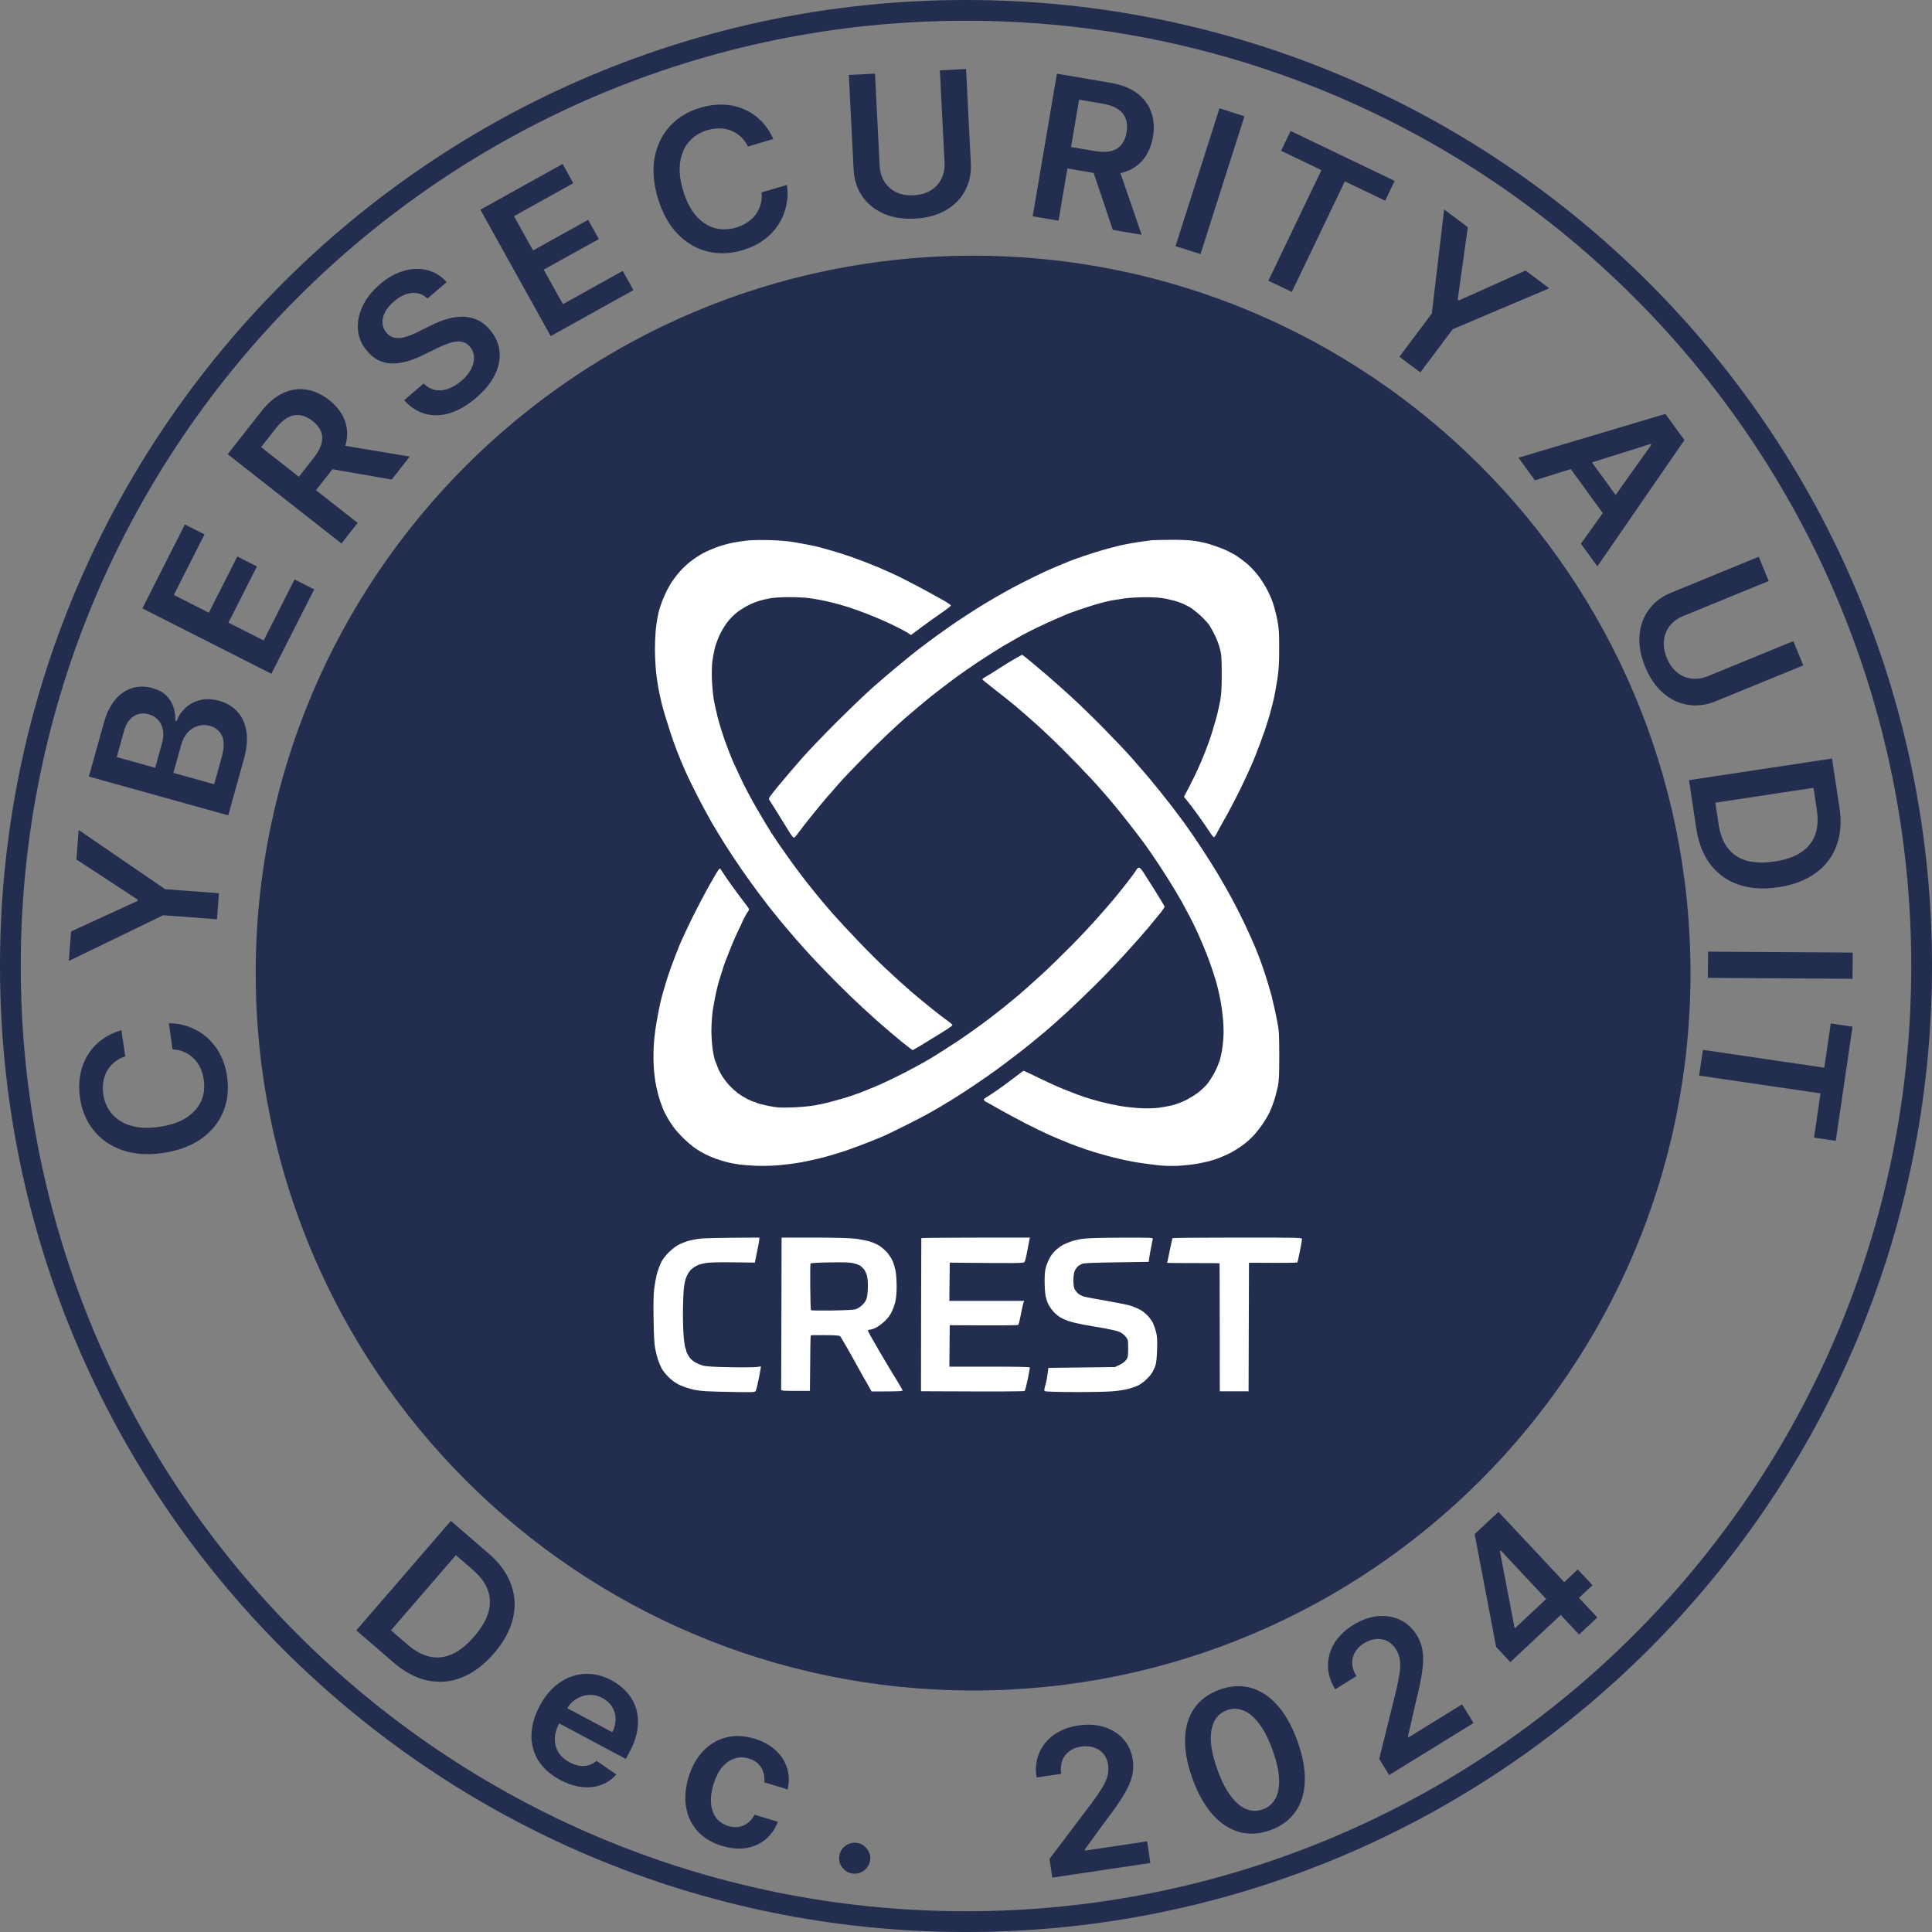 <svg width="68" height="68" viewBox="0 0 68 68" fill="none" xmlns="http://www.w3.org/2000/svg">
<rect x="0" y="0" width="68" height="68" fill="#808080" stroke="none"/>
<path d="M34.25 59.5C48.195 59.5 59.5 48.195 59.5 34.25C59.5 20.305 48.195 9 34.25 9C20.305 9 9 20.305 9 34.25C9 48.195 20.305 59.5 34.25 59.5Z" fill="#222D50"/>
<path fill-rule="evenodd" clip-rule="evenodd" d="M24.181 43.689C24.268 43.66 24.459 43.62 24.601 43.602C24.754 43.579 25.24 43.565 26.727 43.559L26.725 43.623C26.725 43.66 26.69 43.857 26.568 44.439L25.787 44.43C25.258 44.424 24.945 44.433 24.818 44.459C24.714 44.476 24.592 44.514 24.543 44.537C24.497 44.56 24.41 44.612 24.358 44.656C24.297 44.699 24.225 44.8 24.176 44.904C24.118 45.032 24.089 45.159 24.066 45.382C24.051 45.55 24.037 45.94 24.037 46.25C24.037 46.559 24.051 46.95 24.069 47.118C24.086 47.286 24.112 47.439 24.126 47.456C24.141 47.477 24.15 47.503 24.147 47.514C24.144 47.529 24.158 47.572 24.176 47.615C24.196 47.662 24.239 47.737 24.277 47.786C24.312 47.835 24.398 47.911 24.471 47.951C24.543 47.992 24.673 48.047 24.76 48.067C24.867 48.096 25.171 48.113 25.7 48.122C26.131 48.13 26.551 48.125 26.632 48.113C26.716 48.099 26.785 48.093 26.785 48.102C26.785 48.109 26.758 48.253 26.724 48.435L26.71 48.507C26.667 48.721 26.62 48.923 26.6 48.952C26.568 49.007 26.537 49.007 25.642 48.99C24.858 48.975 24.673 48.964 24.427 48.915C24.259 48.877 24.048 48.807 23.921 48.747C23.776 48.677 23.646 48.585 23.527 48.466C23.429 48.368 23.322 48.232 23.285 48.159C23.247 48.087 23.195 47.957 23.163 47.87C23.134 47.783 23.088 47.607 23.062 47.48C23.03 47.317 23.012 47.014 23.004 46.452C22.995 45.937 23.001 45.555 23.024 45.367C23.044 45.208 23.085 44.98 23.114 44.861C23.146 44.742 23.209 44.56 23.258 44.456C23.319 44.329 23.412 44.204 23.539 44.077C23.646 43.973 23.799 43.854 23.878 43.814C23.959 43.773 24.095 43.718 24.181 43.689ZM27.494 48.903C27.494 48.877 27.497 47.662 27.503 46.206L27.509 43.559H28.66C29.442 43.562 29.907 43.574 30.113 43.599C30.28 43.62 30.509 43.666 30.619 43.698C30.732 43.733 30.885 43.802 30.963 43.854C31.041 43.906 31.157 44.008 31.221 44.08C31.282 44.152 31.366 44.274 31.403 44.355C31.444 44.433 31.493 44.595 31.516 44.708C31.542 44.829 31.559 45.072 31.559 45.272C31.559 45.477 31.542 45.7 31.516 45.801C31.496 45.897 31.441 46.053 31.397 46.148C31.351 46.258 31.261 46.383 31.157 46.484C31.067 46.571 30.926 46.681 30.845 46.721C30.761 46.765 30.66 46.8 30.619 46.8C30.578 46.8 30.547 46.817 30.547 46.834C30.547 46.855 30.729 47.184 30.955 47.566C31.18 47.948 31.452 48.405 31.562 48.579C31.669 48.752 31.762 48.915 31.768 48.935C31.773 48.967 31.672 48.975 30.677 48.975L30.524 48.703C30.437 48.556 30.321 48.35 30.266 48.246C30.22 48.159 30.094 47.934 29.967 47.708L29.896 47.581C29.745 47.317 29.606 47.08 29.586 47.051C29.551 47.005 29.494 46.996 29.051 46.993C28.779 46.99 28.547 46.993 28.536 47.002C28.527 47.011 28.516 47.453 28.507 48.955H28.001C27.538 48.955 27.494 48.949 27.494 48.903ZM32.427 43.579C32.425 43.594 32.422 44.809 32.419 46.285L32.416 48.967C35.399 48.981 36.044 48.975 36.064 48.955C36.082 48.941 36.131 48.752 36.174 48.541C36.215 48.333 36.249 48.145 36.249 48.13C36.249 48.11 35.758 48.102 34.832 48.102H33.414L33.428 46.643C35.266 46.655 35.816 46.646 35.833 46.635C35.853 46.623 35.894 46.461 35.928 46.279C35.963 46.096 36.004 45.911 36.018 45.865L36.047 45.787H33.414L33.428 44.441C35.989 44.465 36.032 44.465 36.061 44.41C36.079 44.381 36.108 44.282 36.125 44.196C36.142 44.109 36.171 43.958 36.189 43.863C36.206 43.767 36.226 43.66 36.235 43.623L36.249 43.559C33.29 43.559 32.427 43.568 32.427 43.579ZM37.682 43.701C37.777 43.666 37.965 43.62 38.101 43.602C38.257 43.579 38.749 43.565 39.467 43.562C40.52 43.559 40.587 43.562 40.575 43.608C40.566 43.637 40.535 43.796 40.503 43.964C40.471 44.132 40.442 44.3 40.43 44.413L39.316 44.43C38.558 44.439 38.168 44.456 38.101 44.479C38.043 44.499 37.968 44.543 37.931 44.58C37.893 44.615 37.844 44.69 37.821 44.745C37.797 44.803 37.78 44.939 37.78 45.069C37.78 45.194 37.797 45.324 37.815 45.359C37.832 45.396 37.881 45.46 37.922 45.506C37.965 45.55 38.058 45.605 38.13 45.628C38.2 45.651 38.564 45.72 38.94 45.784C39.313 45.848 39.704 45.926 39.808 45.961C39.91 45.995 40.06 46.059 40.141 46.105C40.219 46.148 40.338 46.244 40.401 46.313C40.465 46.38 40.546 46.496 40.581 46.568C40.615 46.64 40.665 46.782 40.691 46.886C40.728 47.037 40.737 47.164 40.725 47.508C40.714 47.821 40.697 47.983 40.659 48.087C40.63 48.165 40.572 48.284 40.529 48.347C40.488 48.411 40.387 48.518 40.309 48.588C40.234 48.657 40.109 48.738 40.04 48.773C39.967 48.805 39.817 48.857 39.707 48.886C39.594 48.917 39.348 48.955 39.157 48.969C38.966 48.987 38.367 48.998 37.826 48.996C37.285 48.996 36.819 48.981 36.791 48.967C36.741 48.941 36.744 48.929 36.799 48.729C36.831 48.617 36.866 48.437 36.901 48.145L39.244 48.116L39.403 48.041C39.496 47.997 39.591 47.928 39.635 47.867C39.698 47.778 39.707 47.743 39.707 47.462C39.707 47.167 39.704 47.153 39.62 47.045C39.568 46.982 39.475 46.91 39.403 46.878C39.331 46.846 39.091 46.791 38.868 46.75C38.645 46.713 38.312 46.655 38.13 46.623C37.945 46.588 37.719 46.533 37.624 46.502C37.528 46.47 37.398 46.412 37.334 46.377C37.271 46.34 37.164 46.256 37.097 46.186C37.031 46.117 36.944 45.995 36.903 45.917C36.863 45.836 36.817 45.694 36.799 45.599C36.782 45.503 36.767 45.269 36.767 45.078C36.767 44.8 36.782 44.693 36.831 44.543C36.866 44.439 36.935 44.288 36.984 44.21C37.034 44.129 37.135 44.019 37.204 43.961C37.277 43.903 37.372 43.837 37.421 43.811C37.468 43.788 37.586 43.738 37.682 43.701ZM41.269 43.579C41.264 43.594 41.235 43.701 41.212 43.819C41.197 43.895 41.175 43.998 41.155 44.093L41.155 44.094L41.155 44.095C41.144 44.148 41.133 44.199 41.125 44.239C41.099 44.352 41.078 44.444 41.078 44.447C41.078 44.453 41.492 44.456 41.998 44.456C42.505 44.456 42.922 44.459 42.924 44.465C42.927 44.468 42.93 45.483 42.93 46.718L42.933 48.969H43.946L43.96 44.444C45.271 44.453 45.656 44.447 45.664 44.433C45.67 44.421 45.711 44.248 45.751 44.042C45.792 43.84 45.826 43.649 45.826 43.617C45.826 43.559 45.806 43.559 43.555 43.559C42.308 43.559 41.278 43.568 41.269 43.579ZM28.527 44.47C28.518 44.485 28.515 44.858 28.518 45.295C28.521 45.732 28.533 46.102 28.544 46.114C28.556 46.125 28.892 46.131 29.288 46.125C29.77 46.117 30.05 46.102 30.127 46.079C30.191 46.056 30.298 45.986 30.361 45.92C30.451 45.83 30.489 45.764 30.515 45.648C30.532 45.567 30.547 45.385 30.547 45.243C30.547 45.09 30.529 44.939 30.503 44.861C30.477 44.788 30.434 44.705 30.408 44.673C30.379 44.641 30.33 44.592 30.301 44.566C30.269 44.537 30.165 44.493 30.069 44.47C29.927 44.43 29.771 44.424 29.221 44.433C28.811 44.438 28.539 44.453 28.527 44.47Z" fill="white"/>
<path fill-rule="evenodd" clip-rule="evenodd" d="M68 34C68 52.778 52.778 68 34 68C15.222 68 0 52.778 0 34C0 15.222 15.222 0 34 0C52.778 0 68 15.222 68 34ZM34 67.27C52.374 67.27 67.27 52.374 67.27 34C67.27 15.626 52.374 0.73 34 0.73C15.626 0.73 0.73 15.626 0.73 34C0.73 52.374 15.626 67.27 34 67.27Z" fill="#222D50"/>
<path d="M4.273 36.261L4.408 37.181C4.261 37.229 4.135 37.297 4.029 37.385C3.921 37.472 3.834 37.575 3.767 37.692C3.701 37.809 3.657 37.938 3.636 38.078C3.613 38.217 3.613 38.364 3.635 38.518C3.676 38.792 3.78 39.024 3.949 39.215C4.116 39.407 4.341 39.543 4.622 39.624C4.902 39.705 5.231 39.718 5.61 39.662C5.995 39.605 6.311 39.498 6.558 39.339C6.802 39.179 6.976 38.984 7.08 38.755C7.181 38.523 7.212 38.272 7.172 38C7.15 37.849 7.109 37.711 7.051 37.586C6.99 37.459 6.913 37.349 6.819 37.255C6.724 37.16 6.614 37.085 6.489 37.03C6.363 36.973 6.225 36.941 6.073 36.935L5.943 36.015C6.187 36.014 6.423 36.056 6.649 36.139C6.876 36.222 7.083 36.343 7.271 36.503C7.457 36.663 7.613 36.859 7.739 37.092C7.864 37.325 7.949 37.592 7.993 37.892C8.058 38.334 8.014 38.744 7.86 39.122C7.706 39.5 7.451 39.817 7.093 40.074C6.736 40.331 6.286 40.499 5.745 40.579C5.203 40.659 4.724 40.627 4.309 40.482C3.892 40.337 3.556 40.106 3.3 39.788C3.044 39.471 2.883 39.093 2.818 38.653C2.777 38.373 2.778 38.106 2.821 37.854C2.865 37.601 2.949 37.369 3.073 37.158C3.196 36.948 3.359 36.766 3.561 36.612C3.761 36.457 3.998 36.34 4.273 36.261Z" fill="#222D50"/>
<path d="M2.423 33.823L2.501 32.784L4.84 31.71L4.843 31.661L2.69 30.251L2.768 29.212L5.813 31.297L7.707 31.439L7.638 32.356L5.744 32.214L2.423 33.823Z" fill="#222D50"/>
<path d="M8.032 28.698L3.128 27.332L3.652 25.454C3.75 25.1 3.888 24.821 4.065 24.617C4.241 24.412 4.441 24.277 4.665 24.214C4.89 24.149 5.123 24.151 5.366 24.219C5.566 24.274 5.726 24.36 5.847 24.476C5.966 24.592 6.051 24.727 6.103 24.881C6.155 25.034 6.177 25.197 6.171 25.367L6.219 25.38C6.277 25.209 6.377 25.057 6.519 24.924C6.66 24.79 6.832 24.696 7.036 24.643C7.24 24.59 7.467 24.598 7.716 24.667C7.97 24.738 8.181 24.863 8.349 25.042C8.516 25.221 8.623 25.451 8.671 25.73C8.719 26.011 8.69 26.338 8.586 26.713L8.032 28.698ZM7.538 27.603L7.804 26.648C7.894 26.325 7.897 26.076 7.814 25.899C7.729 25.721 7.59 25.605 7.395 25.55C7.25 25.51 7.109 25.509 6.972 25.549C6.834 25.588 6.713 25.664 6.609 25.778C6.503 25.891 6.425 26.04 6.374 26.223L6.101 27.203L7.538 27.603ZM5.462 27.024L5.706 26.146C5.749 25.992 5.76 25.846 5.738 25.708C5.715 25.569 5.661 25.45 5.577 25.351C5.492 25.25 5.377 25.179 5.233 25.139C5.044 25.086 4.868 25.11 4.708 25.209C4.548 25.308 4.432 25.488 4.359 25.749L4.109 26.647L5.462 27.024Z" fill="#222D50"/>
<path d="M9.552 23.715L5.011 21.413L6.508 18.46L7.198 18.809L6.118 20.94L7.351 21.565L8.353 19.587L9.043 19.937L8.04 21.915L9.28 22.543L10.368 20.394L11.058 20.744L9.552 23.715Z" fill="#222D50"/>
<path d="M12.019 19.13L8.014 15.986L9.193 14.485C9.435 14.177 9.691 13.961 9.961 13.836C10.233 13.71 10.507 13.669 10.784 13.714C11.06 13.756 11.326 13.878 11.582 14.078C11.839 14.28 12.019 14.509 12.122 14.767C12.225 15.023 12.245 15.297 12.182 15.589C12.118 15.88 11.965 16.179 11.723 16.487L10.884 17.556L10.282 17.084L11.044 16.112C11.186 15.932 11.277 15.765 11.317 15.611C11.356 15.457 11.349 15.314 11.296 15.184C11.242 15.051 11.144 14.929 11.002 14.817C10.86 14.706 10.716 14.639 10.572 14.616C10.427 14.592 10.283 14.617 10.14 14.691C9.997 14.764 9.854 14.891 9.712 15.072L9.19 15.737L12.588 18.404L12.019 19.13ZM11.828 15.637L14.421 16.07L13.786 16.879L11.207 16.429L11.828 15.637Z" fill="#222D50"/>
<path d="M15.046 10.507C14.887 10.357 14.703 10.292 14.494 10.312C14.285 10.331 14.077 10.429 13.869 10.607C13.723 10.731 13.616 10.86 13.549 10.994C13.482 11.127 13.454 11.255 13.463 11.378C13.472 11.501 13.517 11.612 13.599 11.71C13.668 11.791 13.745 11.845 13.833 11.873C13.921 11.9 14.015 11.907 14.115 11.894C14.214 11.879 14.314 11.852 14.416 11.813C14.518 11.774 14.616 11.73 14.712 11.681L15.152 11.462C15.327 11.372 15.507 11.298 15.692 11.241C15.877 11.182 16.061 11.152 16.244 11.148C16.427 11.144 16.604 11.177 16.773 11.248C16.943 11.319 17.099 11.439 17.242 11.606C17.436 11.833 17.549 12.082 17.58 12.354C17.611 12.624 17.558 12.902 17.421 13.186C17.285 13.468 17.062 13.741 16.752 14.006C16.45 14.263 16.149 14.44 15.848 14.536C15.547 14.631 15.258 14.642 14.981 14.57C14.705 14.496 14.452 14.335 14.222 14.087L14.912 13.498C15.037 13.624 15.175 13.7 15.324 13.728C15.474 13.755 15.626 13.74 15.781 13.684C15.937 13.627 16.088 13.536 16.234 13.412C16.387 13.281 16.501 13.145 16.577 13.001C16.653 12.856 16.689 12.714 16.685 12.576C16.679 12.437 16.63 12.311 16.536 12.199C16.449 12.1 16.348 12.042 16.234 12.026C16.119 12.008 15.991 12.022 15.848 12.068C15.706 12.11 15.551 12.173 15.382 12.256L14.845 12.519C14.456 12.709 14.098 12.8 13.771 12.792C13.444 12.782 13.162 12.638 12.925 12.36C12.73 12.132 12.621 11.88 12.598 11.603C12.577 11.325 12.633 11.047 12.767 10.77C12.899 10.491 13.101 10.236 13.372 10.005C13.646 9.77 13.928 9.613 14.217 9.532C14.505 9.449 14.781 9.441 15.044 9.509C15.305 9.576 15.531 9.716 15.721 9.931L15.046 10.507Z" fill="#222D50"/>
<path d="M19.383 11.83L16.909 7.38L19.803 5.771L20.178 6.447L18.091 7.608L18.762 8.816L20.7 7.738L21.076 8.414L19.138 9.491L19.813 10.706L21.918 9.535L22.294 10.211L19.383 11.83Z" fill="#222D50"/>
<path d="M27.218 4.892L26.326 5.157C26.258 5.019 26.172 4.903 26.07 4.81C25.968 4.716 25.854 4.645 25.729 4.596C25.604 4.546 25.47 4.521 25.328 4.52C25.187 4.517 25.042 4.538 24.893 4.582C24.627 4.661 24.412 4.798 24.247 4.992C24.081 5.185 23.978 5.426 23.938 5.716C23.898 6.005 23.932 6.333 24.041 6.7C24.152 7.073 24.303 7.37 24.495 7.592C24.689 7.811 24.906 7.955 25.148 8.025C25.391 8.093 25.645 8.088 25.908 8.009C26.055 7.966 26.186 7.906 26.301 7.83C26.418 7.752 26.516 7.66 26.595 7.554C26.676 7.447 26.734 7.327 26.771 7.195C26.81 7.063 26.821 6.921 26.806 6.77L27.698 6.51C27.734 6.752 27.726 6.991 27.675 7.228C27.626 7.463 27.536 7.686 27.404 7.894C27.272 8.101 27.1 8.284 26.887 8.442C26.675 8.599 26.423 8.72 26.132 8.806C25.703 8.934 25.291 8.948 24.895 8.85C24.499 8.751 24.149 8.543 23.844 8.226C23.539 7.909 23.308 7.488 23.152 6.964C22.996 6.438 22.96 5.959 23.045 5.528C23.129 5.095 23.31 4.729 23.587 4.431C23.865 4.132 24.217 3.919 24.643 3.793C24.914 3.712 25.178 3.675 25.434 3.682C25.691 3.689 25.932 3.739 26.159 3.833C26.385 3.924 26.588 4.059 26.769 4.237C26.951 4.413 27.1 4.632 27.218 4.892Z" fill="#222D50"/>
<path d="M33.081 2.476L34.002 2.429L34.17 5.751C34.188 6.115 34.118 6.44 33.96 6.725C33.804 7.01 33.575 7.238 33.273 7.409C32.971 7.579 32.613 7.674 32.2 7.695C31.784 7.716 31.418 7.657 31.101 7.519C30.783 7.379 30.532 7.175 30.348 6.907C30.163 6.639 30.062 6.323 30.044 5.959L29.876 2.638L30.797 2.591L30.961 5.836C30.972 6.048 31.027 6.234 31.128 6.395C31.231 6.556 31.37 6.679 31.545 6.765C31.721 6.849 31.925 6.885 32.158 6.873C32.392 6.861 32.591 6.805 32.757 6.703C32.924 6.6 33.05 6.464 33.135 6.294C33.219 6.123 33.256 5.932 33.245 5.721L33.081 2.476Z" fill="#222D50"/>
<path d="M36.347 7.613L37.2 2.594L39.082 2.914C39.467 2.979 39.779 3.101 40.018 3.279C40.258 3.458 40.425 3.68 40.518 3.944C40.613 4.207 40.633 4.499 40.579 4.819C40.524 5.141 40.408 5.409 40.23 5.623C40.055 5.835 39.824 5.983 39.537 6.067C39.251 6.15 38.915 6.158 38.529 6.093L37.189 5.865L37.317 5.11L38.535 5.317C38.761 5.355 38.95 5.356 39.105 5.318C39.259 5.279 39.381 5.204 39.47 5.095C39.561 4.984 39.622 4.84 39.652 4.662C39.682 4.484 39.673 4.326 39.624 4.188C39.576 4.049 39.485 3.934 39.352 3.845C39.22 3.753 39.04 3.688 38.813 3.65L37.98 3.508L37.257 7.768L36.347 7.613ZM39.327 5.779L40.183 8.264L39.168 8.092L38.334 5.611L39.327 5.779Z" fill="#222D50"/>
<path d="M43.8 4.093L42.254 8.944L41.375 8.664L42.921 3.813L43.8 4.093Z" fill="#222D50"/>
<path d="M45.091 5.307L45.425 4.61L49.087 6.367L48.753 7.064L47.334 6.383L45.467 10.276L44.642 9.881L46.51 5.988L45.091 5.307Z" fill="#222D50"/>
<path d="M50.829 7.372L51.662 7.997L51.306 10.546L51.346 10.576L53.694 9.522L54.527 10.147L51.13 11.588L49.991 13.108L49.255 12.556L50.395 11.037L50.829 7.372Z" fill="#222D50"/>
<path d="M54.024 16.906L53.445 16.11L58.617 14.568L59.286 15.489L56.222 19.933L55.644 19.137L58.119 15.658L58.095 15.626L54.024 16.906ZM55.657 15.759L57.235 17.931L56.636 18.367L55.058 16.195L55.657 15.759Z" fill="#222D50"/>
<path d="M63.119 22.566L63.469 23.419L60.391 24.68C60.054 24.819 59.724 24.86 59.403 24.806C59.082 24.753 58.791 24.613 58.529 24.385C58.269 24.157 58.061 23.851 57.904 23.467C57.746 23.082 57.679 22.718 57.705 22.372C57.731 22.026 57.84 21.722 58.032 21.459C58.223 21.196 58.487 20.996 58.825 20.858L61.902 19.596L62.252 20.45L59.245 21.682C59.049 21.762 58.892 21.877 58.774 22.025C58.656 22.176 58.586 22.348 58.564 22.541C58.542 22.735 58.576 22.939 58.665 23.155C58.753 23.372 58.873 23.541 59.024 23.664C59.176 23.788 59.347 23.861 59.536 23.884C59.724 23.907 59.916 23.878 60.113 23.798L63.119 22.566Z" fill="#222D50"/>
<path d="M59.705 29.165L59.447 27.459L64.481 26.698L64.744 28.438C64.82 28.938 64.784 29.383 64.636 29.772C64.491 30.163 64.245 30.483 63.899 30.733C63.553 30.983 63.119 31.148 62.596 31.227C62.072 31.306 61.606 31.277 61.2 31.139C60.794 31.002 60.462 30.767 60.206 30.432C59.949 30.098 59.782 29.676 59.705 29.165ZM60.374 28.252L60.487 29.001C60.54 29.352 60.648 29.635 60.812 29.85C60.977 30.065 61.196 30.212 61.469 30.291C61.744 30.37 62.074 30.381 62.459 30.322C62.844 30.264 63.155 30.157 63.391 30C63.629 29.844 63.794 29.64 63.885 29.39C63.978 29.142 63.999 28.847 63.947 28.506L63.83 27.729L60.374 28.252Z" fill="#222D50"/>
<path d="M65.203 34.451L60.112 34.417L60.118 33.495L65.209 33.528L65.203 34.451Z" fill="#222D50"/>
<path d="M64.438 36.023L65.203 36.135L64.612 40.154L63.848 40.041L64.076 38.484L59.804 37.857L59.937 36.952L64.209 37.579L64.438 36.023Z" fill="#222D50"/>
<path d="M13.847 58.511L12.541 57.383L15.869 53.53L17.201 54.681C17.583 55.011 17.845 55.372 17.987 55.764C18.13 56.155 18.152 56.558 18.052 56.973C17.952 57.388 17.729 57.796 17.384 58.196C17.037 58.597 16.664 58.877 16.266 59.037C15.869 59.198 15.464 59.234 15.051 59.147C14.639 59.061 14.238 58.849 13.847 58.511ZM13.761 57.382L14.334 57.877C14.603 58.109 14.869 58.254 15.133 58.311C15.398 58.367 15.66 58.336 15.919 58.218C16.179 58.099 16.437 57.892 16.691 57.598C16.946 57.303 17.112 57.02 17.19 56.747C17.268 56.474 17.261 56.212 17.168 55.963C17.076 55.713 16.901 55.476 16.64 55.251L16.045 54.737L13.761 57.382Z" fill="#222D50"/>
<path d="M19.711 62.644C19.374 62.464 19.119 62.238 18.948 61.967C18.78 61.695 18.698 61.395 18.705 61.066C18.712 60.735 18.809 60.394 18.997 60.041C19.182 59.694 19.41 59.425 19.681 59.234C19.954 59.041 20.249 58.935 20.565 58.916C20.882 58.895 21.202 58.971 21.523 59.142C21.731 59.253 21.909 59.391 22.058 59.556C22.208 59.721 22.318 59.911 22.385 60.125C22.455 60.341 22.473 60.578 22.44 60.836C22.409 61.093 22.314 61.37 22.157 61.665L22.027 61.909L19.265 60.437L19.55 59.902L21.551 60.968C21.63 60.815 21.669 60.662 21.668 60.509C21.668 60.355 21.628 60.213 21.549 60.083C21.472 59.953 21.357 59.848 21.205 59.767C21.042 59.68 20.879 59.644 20.714 59.657C20.55 59.669 20.399 59.721 20.263 59.811C20.128 59.901 20.02 60.021 19.939 60.171L19.69 60.638C19.585 60.834 19.532 61.022 19.529 61.2C19.526 61.377 19.57 61.538 19.659 61.681C19.748 61.822 19.879 61.939 20.052 62.031C20.168 62.093 20.281 62.132 20.391 62.15C20.503 62.166 20.61 62.16 20.713 62.133C20.816 62.105 20.911 62.053 20.996 61.977L21.694 62.455C21.542 62.626 21.362 62.75 21.152 62.826C20.945 62.901 20.718 62.925 20.472 62.897C20.227 62.868 19.973 62.783 19.711 62.644Z" fill="#222D50"/>
<path d="M25.417 64.97C25.052 64.861 24.763 64.686 24.549 64.447C24.337 64.208 24.203 63.927 24.147 63.602C24.093 63.276 24.122 62.928 24.233 62.558C24.345 62.187 24.515 61.88 24.743 61.639C24.972 61.397 25.24 61.235 25.548 61.155C25.858 61.073 26.192 61.086 26.549 61.194C26.846 61.283 27.092 61.417 27.288 61.595C27.485 61.773 27.622 61.981 27.699 62.22C27.776 62.458 27.785 62.712 27.724 62.981L26.901 62.733C26.921 62.547 26.886 62.376 26.796 62.221C26.708 62.065 26.56 61.955 26.352 61.892C26.176 61.84 26.007 61.84 25.845 61.896C25.683 61.949 25.539 62.053 25.411 62.206C25.285 62.361 25.185 62.561 25.111 62.807C25.036 63.056 25.008 63.281 25.027 63.482C25.046 63.682 25.107 63.85 25.21 63.986C25.315 64.122 25.457 64.216 25.636 64.27C25.763 64.309 25.884 64.319 25.998 64.302C26.114 64.283 26.22 64.238 26.316 64.166C26.412 64.095 26.493 63.997 26.558 63.873L27.381 64.121C27.283 64.373 27.138 64.58 26.946 64.74C26.754 64.899 26.528 65 26.267 65.045C26.007 65.087 25.724 65.063 25.417 64.97Z" fill="#222D50"/>
<path d="M30 65.941C29.851 65.918 29.732 65.846 29.641 65.724C29.551 65.603 29.519 65.467 29.544 65.317C29.565 65.169 29.637 65.051 29.76 64.963C29.883 64.875 30.018 64.842 30.168 64.865C30.312 64.888 30.429 64.96 30.519 65.081C30.611 65.203 30.646 65.337 30.625 65.485C30.607 65.585 30.567 65.671 30.504 65.745C30.442 65.82 30.366 65.875 30.276 65.911C30.189 65.946 30.097 65.956 30 65.941Z" fill="#222D50"/>
<path d="M37.038 66.085L36.939 65.427L38.432 63.452C38.574 63.259 38.691 63.088 38.783 62.94C38.875 62.792 38.939 62.653 38.977 62.522C39.014 62.39 39.023 62.255 39.002 62.116C38.978 61.957 38.922 61.826 38.833 61.724C38.743 61.62 38.631 61.546 38.496 61.503C38.36 61.459 38.212 61.449 38.051 61.473C37.886 61.498 37.746 61.554 37.632 61.642C37.517 61.727 37.435 61.837 37.385 61.972C37.336 62.107 37.324 62.26 37.35 62.432L36.482 62.562C36.434 62.242 36.466 61.953 36.577 61.696C36.687 61.438 36.861 61.225 37.097 61.058C37.335 60.89 37.621 60.781 37.953 60.731C38.291 60.681 38.597 60.7 38.872 60.788C39.146 60.876 39.37 61.02 39.544 61.218C39.719 61.417 39.828 61.657 39.87 61.939C39.898 62.127 39.89 62.318 39.845 62.51C39.8 62.703 39.703 62.924 39.554 63.172C39.407 63.42 39.193 63.726 38.914 64.089L38.178 65.101L38.183 65.136L40.376 64.809L40.489 65.571L37.038 66.085Z" fill="#222D50"/>
<path d="M44.717 64.413C44.332 64.553 43.967 64.576 43.62 64.481C43.275 64.385 42.961 64.179 42.679 63.864C42.398 63.546 42.162 63.127 41.972 62.605C41.784 62.082 41.697 61.612 41.71 61.192C41.725 60.771 41.834 60.414 42.038 60.121C42.243 59.828 42.538 59.611 42.921 59.472C43.304 59.333 43.668 59.31 44.014 59.403C44.36 59.496 44.673 59.699 44.953 60.014C45.235 60.327 45.47 60.744 45.659 61.265C45.849 61.788 45.938 62.262 45.925 62.686C45.912 63.109 45.804 63.467 45.599 63.762C45.395 64.056 45.102 64.273 44.717 64.413ZM44.451 63.682C44.75 63.573 44.932 63.34 44.998 62.983C45.065 62.624 44.994 62.157 44.785 61.582C44.647 61.202 44.491 60.897 44.318 60.668C44.145 60.438 43.962 60.284 43.769 60.206C43.576 60.126 43.381 60.122 43.183 60.194C42.886 60.302 42.704 60.536 42.639 60.895C42.573 61.252 42.643 61.716 42.849 62.286C42.986 62.668 43.141 62.975 43.313 63.207C43.487 63.438 43.67 63.594 43.863 63.674C44.056 63.752 44.252 63.755 44.451 63.682Z" fill="#222D50"/>
<path d="M48.893 62.476L48.544 61.909L49.138 59.507C49.193 59.273 49.233 59.07 49.259 58.898C49.285 58.726 49.29 58.572 49.273 58.437C49.255 58.301 49.21 58.174 49.136 58.054C49.051 57.917 48.948 57.819 48.826 57.76C48.703 57.7 48.571 57.676 48.429 57.69C48.287 57.703 48.148 57.752 48.009 57.838C47.867 57.925 47.76 58.032 47.69 58.157C47.618 58.281 47.586 58.415 47.593 58.559C47.601 58.702 47.651 58.847 47.742 58.995L46.995 59.456C46.826 59.181 46.741 58.903 46.741 58.623C46.741 58.342 46.817 58.078 46.968 57.831C47.121 57.583 47.341 57.371 47.627 57.194C47.918 57.015 48.206 56.912 48.493 56.885C48.78 56.858 49.043 56.901 49.281 57.015C49.52 57.129 49.715 57.307 49.864 57.549C49.964 57.711 50.032 57.89 50.066 58.085C50.1 58.28 50.098 58.52 50.059 58.807C50.021 59.094 49.946 59.459 49.832 59.903L49.554 61.123L49.572 61.152L51.459 59.988L51.864 60.644L48.893 62.476Z" fill="#222D50"/>
<path d="M53.159 58.5L52.658 57.964L51.903 53.996L52.349 53.578L53.063 54.341L52.79 54.595L53.303 57.272L53.33 57.301L55.532 55.24L56.05 55.794L53.159 58.5ZM55.578 57.53L54.779 56.677L54.562 56.43L52.106 53.806L52.741 53.212L56.22 56.928L55.578 57.53Z" fill="#222D50"/>
<path d="M25.815 19.096C25.959 19.07 26.179 19.038 26.306 19.024C26.434 19.009 26.772 19.003 27.059 19.009C27.389 19.018 27.707 19.044 27.927 19.079C28.118 19.11 28.398 19.163 28.549 19.194C28.699 19.226 28.87 19.267 28.925 19.284C28.98 19.301 29.145 19.348 29.287 19.385C29.428 19.423 29.755 19.527 30.01 19.617C30.265 19.709 30.675 19.866 30.921 19.97C31.167 20.074 31.567 20.256 31.804 20.378C32.044 20.499 32.408 20.69 32.614 20.803C32.819 20.916 33.097 21.069 33.23 21.144C33.36 21.22 33.468 21.295 33.468 21.309C33.468 21.327 33.381 21.399 33.274 21.474C33.164 21.549 32.941 21.709 32.773 21.827C32.605 21.946 32.38 22.114 32.064 22.351L31.977 22.293C31.931 22.258 31.781 22.177 31.645 22.108C31.509 22.038 31.263 21.92 31.095 21.845C30.927 21.772 30.655 21.657 30.487 21.593C30.32 21.529 30.047 21.431 29.88 21.376C29.712 21.321 29.414 21.237 29.214 21.191C29.015 21.142 28.717 21.084 28.549 21.061C28.375 21.035 28.048 21.014 27.782 21.017C27.504 21.017 27.227 21.035 27.088 21.061C26.96 21.084 26.772 21.13 26.668 21.165C26.564 21.199 26.396 21.272 26.292 21.327C26.188 21.382 26.029 21.483 25.939 21.555C25.846 21.628 25.705 21.767 25.624 21.868C25.543 21.966 25.418 22.166 25.349 22.308C25.279 22.452 25.198 22.666 25.166 22.785C25.135 22.904 25.094 23.121 25.074 23.262C25.054 23.424 25.048 23.676 25.057 23.928C25.068 24.151 25.097 24.457 25.12 24.608C25.146 24.758 25.21 25.056 25.265 25.267C25.32 25.476 25.436 25.849 25.522 26.092C25.609 26.332 25.731 26.65 25.794 26.792C25.858 26.934 26 27.241 26.11 27.472C26.22 27.704 26.445 28.126 26.61 28.412C26.772 28.699 27.012 29.095 27.137 29.295C27.264 29.494 27.522 29.871 27.71 30.134C27.898 30.397 28.129 30.71 28.222 30.831C28.314 30.953 28.514 31.207 28.667 31.395C28.818 31.584 29.104 31.922 29.298 32.145C29.495 32.368 29.897 32.802 30.195 33.111C30.49 33.421 30.947 33.878 31.211 34.124C31.474 34.373 31.865 34.726 32.079 34.908C32.293 35.09 32.626 35.365 32.816 35.518C33.007 35.672 33.245 35.854 33.346 35.923C33.444 35.993 33.525 36.065 33.525 36.08C33.525 36.094 33.392 36.193 33.227 36.294C33.065 36.395 32.753 36.589 32.533 36.722C32.316 36.852 32.131 36.962 32.122 36.962C32.113 36.962 31.934 36.823 31.72 36.653C31.509 36.479 31.115 36.146 30.846 35.906C30.577 35.669 30.169 35.29 29.938 35.067C29.706 34.844 29.353 34.491 29.154 34.286C28.954 34.081 28.688 33.8 28.56 33.664C28.433 33.528 28.199 33.267 28.04 33.085C27.88 32.903 27.62 32.596 27.461 32.405C27.305 32.214 27.131 32 27.076 31.928C27.021 31.855 26.856 31.641 26.712 31.45C26.567 31.259 26.292 30.875 26.098 30.597C25.907 30.319 25.641 29.914 25.505 29.7C25.369 29.486 25.158 29.133 25.033 28.919C24.909 28.705 24.689 28.294 24.542 28.007C24.394 27.721 24.197 27.316 24.108 27.11C24.018 26.905 23.888 26.593 23.821 26.416C23.752 26.24 23.645 25.936 23.581 25.736C23.517 25.537 23.436 25.282 23.404 25.172C23.37 25.062 23.321 24.886 23.294 24.781C23.271 24.677 23.24 24.541 23.225 24.477C23.213 24.414 23.188 24.29 23.17 24.203C23.153 24.116 23.118 23.881 23.095 23.682C23.072 23.482 23.052 23.112 23.052 22.857C23.052 22.603 23.069 22.244 23.092 22.062C23.115 21.879 23.156 21.645 23.182 21.541C23.208 21.437 23.263 21.269 23.303 21.165C23.344 21.061 23.422 20.884 23.477 20.774C23.535 20.664 23.624 20.508 23.682 20.427C23.737 20.349 23.85 20.204 23.931 20.111C24.012 20.016 24.177 19.863 24.296 19.767C24.414 19.675 24.617 19.541 24.744 19.472C24.871 19.403 25.106 19.301 25.265 19.246C25.424 19.191 25.67 19.125 25.815 19.096Z" fill="white"/>
<path d="M35.131 23.549C35.322 23.424 35.588 23.259 35.724 23.184C35.86 23.109 35.973 23.045 35.979 23.045C35.982 23.045 36.092 23.132 36.225 23.239C36.355 23.346 36.644 23.589 36.867 23.78C37.09 23.971 37.486 24.327 37.75 24.567C38.013 24.81 38.508 25.291 38.849 25.638C39.193 25.988 39.63 26.448 39.821 26.662C40.009 26.876 40.27 27.177 40.397 27.327C40.524 27.478 40.727 27.727 40.848 27.877C40.967 28.028 41.155 28.268 41.268 28.412C41.371 28.545 41.54 28.772 41.658 28.931L41.682 28.962C41.797 29.121 42.052 29.492 42.249 29.787C42.443 30.082 42.72 30.519 42.862 30.756C43.004 30.996 43.224 31.378 43.348 31.61C43.473 31.841 43.666 32.217 43.776 32.449C43.886 32.68 44.054 33.047 44.147 33.267C44.242 33.484 44.39 33.875 44.477 34.135C44.566 34.393 44.688 34.801 44.752 35.038C44.812 35.278 44.899 35.66 44.943 35.892C45.021 36.291 45.023 36.355 45.026 37.15C45.026 37.853 45.018 38.033 44.974 38.25C44.943 38.394 44.882 38.626 44.833 38.77C44.783 38.915 44.711 39.097 44.673 39.176C44.633 39.257 44.543 39.404 44.477 39.508C44.41 39.613 44.283 39.78 44.196 39.885C44.112 39.989 43.93 40.159 43.797 40.264C43.661 40.37 43.426 40.518 43.276 40.593C43.126 40.669 42.885 40.77 42.741 40.816C42.596 40.862 42.33 40.926 42.148 40.958C41.965 40.99 41.658 41.022 41.468 41.033C41.259 41.042 40.987 41.036 40.788 41.016C40.605 40.996 40.278 40.952 40.064 40.92C39.85 40.888 39.445 40.805 39.167 40.732C38.89 40.663 38.485 40.544 38.27 40.472C38.056 40.4 37.735 40.284 37.562 40.211C37.385 40.142 37.093 40.018 36.911 39.937C36.728 39.856 36.358 39.673 36.086 39.535C35.814 39.396 35.418 39.181 35.203 39.06C34.989 38.935 34.77 38.814 34.718 38.788C34.665 38.762 34.625 38.724 34.625 38.707C34.625 38.687 34.668 38.649 34.72 38.62C34.77 38.594 34.969 38.461 35.16 38.328C35.351 38.192 35.62 37.992 35.762 37.882C35.901 37.775 36.02 37.686 36.028 37.686C36.037 37.686 36.28 37.801 36.572 37.943C36.861 38.085 37.269 38.27 37.475 38.351C37.68 38.435 37.981 38.548 38.14 38.603C38.299 38.655 38.58 38.739 38.762 38.785C38.945 38.831 39.251 38.898 39.442 38.93C39.633 38.962 39.952 38.996 40.151 39.005C40.359 39.017 40.623 39.011 40.773 38.99C40.918 38.973 41.138 38.933 41.265 38.901C41.392 38.869 41.601 38.791 41.728 38.727C41.855 38.666 42.049 38.545 42.162 38.461C42.272 38.377 42.422 38.235 42.495 38.146C42.567 38.056 42.68 37.88 42.746 37.755C42.813 37.628 42.903 37.416 42.943 37.281C42.984 37.136 43.03 36.884 43.047 36.673C43.073 36.398 43.073 36.21 43.047 35.892C43.027 35.66 42.981 35.316 42.94 35.125C42.903 34.934 42.842 34.688 42.81 34.575C42.775 34.462 42.712 34.257 42.663 34.112C42.616 33.968 42.532 33.742 42.48 33.606C42.428 33.47 42.315 33.204 42.234 33.013C42.153 32.822 41.994 32.489 41.881 32.275C41.769 32.061 41.644 31.827 41.604 31.754C41.563 31.682 41.433 31.462 41.314 31.262C41.196 31.063 40.953 30.681 40.773 30.409C40.594 30.137 40.365 29.807 40.264 29.671C40.163 29.535 39.946 29.249 39.778 29.035C39.613 28.82 39.324 28.462 39.139 28.239C38.953 28.016 38.615 27.631 38.383 27.385C38.155 27.139 37.747 26.714 37.475 26.445C37.206 26.173 36.775 25.762 36.52 25.531C36.265 25.302 35.907 24.99 35.724 24.836C35.542 24.683 35.209 24.42 34.986 24.249C34.764 24.076 34.579 23.925 34.576 23.91C34.57 23.896 34.616 23.861 34.677 23.829C34.735 23.8 34.94 23.673 35.131 23.549Z" fill="white"/>
<path d="M40.035 19.084C40.249 19.052 40.472 19.021 40.527 19.015C40.582 19.009 40.883 19.003 41.193 19C41.566 18.997 41.855 19.009 42.046 19.038C42.205 19.061 42.425 19.108 42.538 19.142C42.651 19.174 42.865 19.249 43.016 19.307C43.166 19.365 43.4 19.486 43.536 19.573C43.672 19.663 43.866 19.814 43.968 19.909C44.069 20.002 44.225 20.178 44.312 20.297C44.401 20.415 44.529 20.618 44.595 20.745C44.662 20.872 44.757 21.087 44.804 21.223C44.85 21.358 44.919 21.625 44.957 21.816C45.015 22.119 45.023 22.247 45.023 22.814C45.023 23.34 45.012 23.549 44.957 23.913C44.919 24.159 44.861 24.486 44.824 24.637C44.786 24.787 44.731 25.01 44.697 25.128C44.665 25.247 44.581 25.516 44.511 25.722C44.442 25.93 44.289 26.338 44.173 26.633C44.054 26.928 43.811 27.46 43.632 27.819C43.455 28.178 43.215 28.632 43.099 28.832C42.987 29.032 42.862 29.254 42.825 29.332C42.787 29.408 42.741 29.468 42.726 29.468C42.712 29.468 42.648 29.393 42.59 29.304C42.532 29.211 42.356 28.953 42.197 28.731C42.038 28.508 41.852 28.262 41.67 28.045L41.855 27.695C41.957 27.501 42.098 27.212 42.168 27.052C42.24 26.893 42.353 26.627 42.419 26.459C42.486 26.292 42.596 25.988 42.66 25.779C42.723 25.571 42.801 25.299 42.836 25.172C42.868 25.045 42.917 24.81 42.949 24.651C42.989 24.422 43.001 24.223 43.001 23.711C42.998 23.12 42.992 23.037 42.932 22.814C42.897 22.678 42.813 22.464 42.749 22.336C42.686 22.209 42.596 22.053 42.553 21.989C42.509 21.926 42.376 21.781 42.258 21.671C42.136 21.561 41.962 21.422 41.87 21.367C41.774 21.312 41.615 21.237 41.511 21.199C41.407 21.162 41.196 21.107 41.042 21.075C40.84 21.034 40.634 21.02 40.319 21.02C40.076 21.02 39.74 21.04 39.572 21.063C39.405 21.087 39.205 21.118 39.124 21.133C39.046 21.147 38.875 21.188 38.748 21.223C38.621 21.254 38.323 21.35 38.082 21.428C37.845 21.509 37.608 21.593 37.562 21.613C37.515 21.633 37.324 21.717 37.142 21.795C36.96 21.876 36.685 22.001 36.535 22.073C36.384 22.145 36.135 22.27 35.985 22.351C35.834 22.435 35.522 22.614 35.29 22.75C35.059 22.889 34.657 23.147 34.394 23.32C34.13 23.497 33.734 23.774 33.511 23.942C33.288 24.107 32.944 24.373 32.744 24.532C32.545 24.692 32.142 25.03 31.847 25.285C31.552 25.539 30.968 26.095 30.545 26.517C30.123 26.94 29.663 27.42 29.518 27.588C29.376 27.756 29.194 27.964 29.113 28.051C29.035 28.14 28.792 28.433 28.575 28.702C28.358 28.974 28.132 29.263 28.074 29.347C27.999 29.454 27.959 29.492 27.927 29.477C27.904 29.463 27.834 29.373 27.776 29.275C27.716 29.173 27.539 28.887 27.383 28.638C27.227 28.386 27.085 28.161 27.068 28.137C27.044 28.103 27.114 28.002 27.409 27.646C27.611 27.4 27.967 26.983 28.199 26.72C28.427 26.456 28.989 25.872 29.443 25.418C29.897 24.964 30.485 24.402 30.748 24.171C31.011 23.939 31.335 23.662 31.471 23.552C31.607 23.442 31.795 23.285 31.891 23.204C31.986 23.123 32.2 22.953 32.368 22.823C32.536 22.695 32.814 22.487 32.99 22.36C33.167 22.232 33.459 22.027 33.641 21.902C33.824 21.778 34.145 21.57 34.35 21.439C34.556 21.309 34.868 21.121 35.044 21.02C35.221 20.919 35.493 20.765 35.652 20.679C35.811 20.595 36.15 20.421 36.404 20.297C36.659 20.172 36.986 20.022 37.128 19.964C37.269 19.903 37.492 19.814 37.62 19.761C37.747 19.709 37.987 19.622 38.155 19.567C38.323 19.512 38.569 19.431 38.705 19.391C38.84 19.351 39.107 19.275 39.298 19.229C39.489 19.18 39.821 19.116 40.035 19.084Z" fill="white"/>
<path d="M39.685 31.045C39.833 30.854 39.972 30.663 39.995 30.617C40.018 30.574 40.059 30.539 40.087 30.539C40.116 30.536 40.174 30.597 40.226 30.675C40.276 30.75 40.469 31.054 40.654 31.349C40.84 31.644 40.99 31.896 40.99 31.913C40.99 31.931 40.929 32.023 40.854 32.119C40.776 32.217 40.579 32.457 40.414 32.654C40.249 32.851 39.876 33.273 39.584 33.592C39.295 33.91 38.817 34.407 38.525 34.694C38.233 34.983 37.793 35.406 37.547 35.631C37.301 35.86 36.951 36.169 36.769 36.323C36.587 36.476 36.294 36.716 36.118 36.858C35.941 36.997 35.568 37.283 35.29 37.492C35.013 37.7 34.555 38.021 34.278 38.206C34 38.392 33.621 38.635 33.439 38.747C33.256 38.86 32.95 39.04 32.759 39.147C32.568 39.257 32.157 39.471 31.847 39.624C31.538 39.78 31.193 39.945 31.081 39.994C30.968 40.041 30.696 40.154 30.473 40.24C30.25 40.327 29.909 40.452 29.715 40.518C29.518 40.582 29.185 40.683 28.977 40.738C28.766 40.793 28.416 40.868 28.202 40.909C27.988 40.949 27.617 40.995 27.377 41.016C27.134 41.033 26.781 41.042 26.576 41.03C26.37 41.022 26.104 40.998 25.983 40.981C25.858 40.964 25.661 40.926 25.549 40.894C25.433 40.865 25.256 40.807 25.158 40.77C25.057 40.732 24.903 40.666 24.817 40.622C24.73 40.579 24.579 40.489 24.484 40.425C24.388 40.362 24.2 40.203 24.067 40.075C23.934 39.945 23.772 39.763 23.703 39.667C23.633 39.572 23.532 39.416 23.48 39.32C23.425 39.225 23.367 39.106 23.347 39.06C23.329 39.014 23.28 38.883 23.24 38.77C23.199 38.658 23.133 38.412 23.095 38.221C23.049 38.001 23.017 37.72 23.005 37.454C22.994 37.217 23.002 36.873 23.02 36.658C23.037 36.453 23.083 36.106 23.124 35.892C23.162 35.678 23.214 35.417 23.237 35.313C23.26 35.209 23.303 35.035 23.338 34.922C23.37 34.809 23.422 34.636 23.454 34.532C23.485 34.428 23.561 34.199 23.624 34.026C23.688 33.852 23.812 33.525 23.902 33.302C23.995 33.079 24.215 32.605 24.394 32.246C24.573 31.887 24.84 31.381 24.99 31.118C25.138 30.854 25.279 30.62 25.302 30.597C25.337 30.559 25.346 30.559 25.375 30.608C25.395 30.64 25.479 30.77 25.566 30.898C25.653 31.028 25.855 31.306 26.014 31.52C26.176 31.731 26.324 31.931 26.344 31.96C26.373 32.006 26.367 32.029 26.309 32.11C26.272 32.159 26.2 32.292 26.147 32.405C26.098 32.518 26 32.726 25.93 32.868C25.864 33.01 25.751 33.27 25.684 33.447C25.615 33.62 25.546 33.806 25.525 33.852C25.505 33.898 25.453 34.054 25.41 34.199C25.366 34.344 25.32 34.491 25.305 34.532C25.291 34.572 25.248 34.74 25.21 34.908C25.172 35.076 25.117 35.368 25.088 35.559C25.059 35.753 25.039 36.074 25.039 36.282C25.039 36.488 25.062 36.794 25.088 36.962C25.114 37.13 25.155 37.306 25.175 37.353C25.198 37.399 25.236 37.497 25.262 37.57C25.285 37.642 25.36 37.784 25.427 37.888C25.494 37.992 25.609 38.14 25.682 38.215C25.754 38.293 25.881 38.406 25.959 38.467C26.04 38.53 26.197 38.626 26.306 38.684C26.419 38.739 26.529 38.785 26.552 38.785C26.576 38.785 26.61 38.797 26.625 38.814C26.642 38.828 26.816 38.875 27.015 38.918C27.345 38.985 27.421 38.99 27.855 38.979C28.147 38.97 28.459 38.941 28.665 38.907C28.847 38.875 29.075 38.825 29.171 38.799C29.255 38.777 29.41 38.734 29.538 38.698L29.59 38.684C29.726 38.646 29.915 38.585 30.01 38.553C30.105 38.522 30.302 38.449 30.444 38.392C30.589 38.334 30.855 38.224 31.037 38.143C31.219 38.062 31.598 37.879 31.876 37.735C32.154 37.59 32.559 37.37 32.773 37.24C32.987 37.113 33.424 36.832 33.742 36.621C34.061 36.407 34.535 36.068 34.798 35.868C35.062 35.669 35.473 35.342 35.71 35.142C35.95 34.943 36.364 34.575 36.636 34.326C36.908 34.078 37.376 33.62 37.68 33.314C37.987 33.004 38.404 32.561 38.606 32.33C38.812 32.099 39.078 31.795 39.196 31.653C39.315 31.511 39.535 31.239 39.685 31.045Z" fill="white"/>
</svg>
